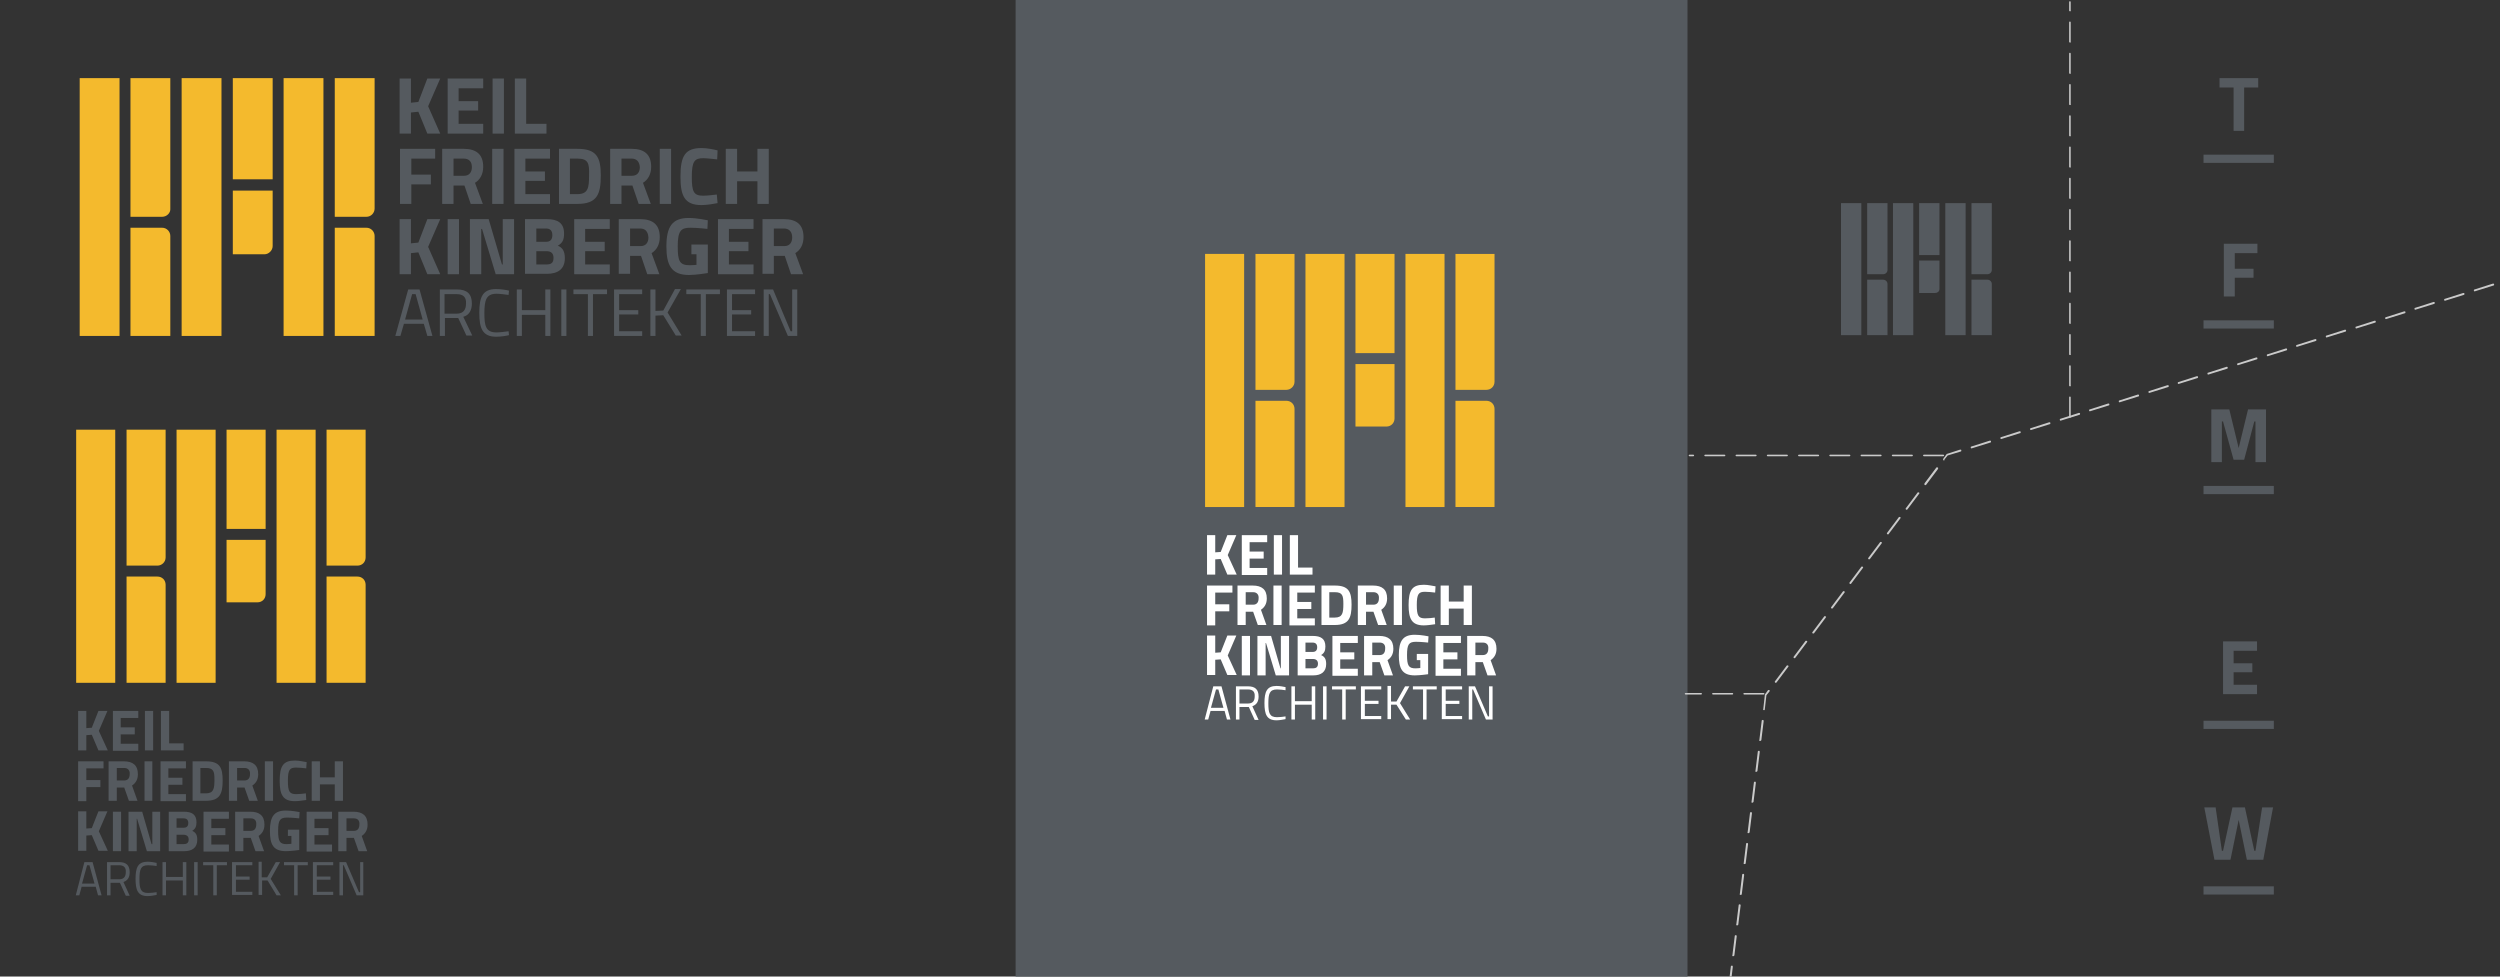 <?xml version="1.0" encoding="UTF-8"?> <svg xmlns="http://www.w3.org/2000/svg" xmlns:xlink="http://www.w3.org/1999/xlink" version="1.1" id="Ebene_1" x="0px" y="0px" width="640px" height="250px" viewBox="0 0 640 250" style="enable-background:new 0 0 640 250;" xml:space="preserve"><rect x="0" y="0" width="640" height="250" fill="#333333" stroke="none"/> <style type="text/css"> .st0{fill:#F4BA2D;} .st1{fill:#555A5F;} .st2{fill:#FFFFFF;} .st3{clip-path:url(#SVGID_00000121984307136944836070000009079757729018902924_);fill:#555A5F;} .st4{fill:#CACACA;} </style> <g> <g> <g> <rect x="20.4" y="20" class="st0" width="10.2" height="66"></rect> <rect x="46.5" y="20" class="st0" width="10.2" height="66"></rect> <path class="st0" d="M41.5,55.5h-8.1V20h10.2v33.4C43.7,54.5,42.7,55.5,41.5,55.5z"></path> <rect x="59.6" y="20" class="st0" width="10.2" height="25.9"></rect> <path class="st0" d="M43.7,86H33.4V58.3h8.1c1.2,0,2.1,1,2.1,2.1V86z"></path> <rect x="72.6" y="20" class="st0" width="10.2" height="66"></rect> <path class="st0" d="M93.8,55.5h-8.1V20h10.2v33.4C95.9,54.5,95,55.5,93.8,55.5z"></path> <path class="st0" d="M95.9,86H85.7V58.3h8.1c1.2,0,2.1,1,2.1,2.1V86z"></path> <path class="st0" d="M67.7,65.1h-8.1V48.8h10.2v14.2C69.8,64.1,68.8,65.1,67.7,65.1z"></path> </g> </g> <g> <g> <path class="st1" d="M107.1,28.6l-1.9,0.2v5.4h-2.9V20.1h2.9v6.2l1.9-0.2l2.3-6h3.3l-3.1,7.1l3.1,7h-3.3L107.1,28.6z"></path> <path class="st1" d="M114.6,20.1h9.1v2.5h-6.3v3.3h5v2.4h-5v3.4h6.3v2.5h-9.1V20.1z"></path> <path class="st1" d="M126.1,20.1h2.9v14.1h-2.9V20.1z"></path> <path class="st1" d="M131.8,34.2V20.1h2.9v11.6h5.2v2.5H131.8z"></path> </g> <g> <path class="st1" d="M102.4,38.1h9v2.5h-6.1v4.1h5v2.5h-5v5h-2.9V38.1z"></path> <path class="st1" d="M116.1,47.5v4.7h-2.9V38.1h5.5c3.2,0,5,1.4,5,4.6c0,1.9-0.8,3.3-2.1,4.1l2,5.4h-3.1l-1.6-4.7H116.1z M118.7,40.6h-2.6V45h2.7c1.4,0,2-1,2-2.2C120.8,41.4,120.1,40.6,118.7,40.6z"></path> <path class="st1" d="M126,38.1h2.9v14.1H126V38.1z"></path> <path class="st1" d="M131.7,38.1h9.1v2.5h-6.3v3.3h5v2.4h-5v3.4h6.3v2.5h-9.1V38.1z"></path> <path class="st1" d="M143.1,52.2V38.1h4.7c4.9,0,6,2.1,6,6.8c0,4.8-0.9,7.3-6,7.3H143.1z M147.8,40.6h-1.9v9.1h1.9 c2.8,0,3-1.7,3-4.8C150.9,41.8,150.6,40.6,147.8,40.6z"></path> <path class="st1" d="M159.1,47.5v4.7h-2.9V38.1h5.5c3.2,0,5,1.4,5,4.6c0,1.9-0.8,3.3-2.1,4.1l2,5.4h-3.1l-1.6-4.7H159.1z M161.7,40.6h-2.6V45h2.7c1.4,0,2-1,2-2.2C163.7,41.4,163,40.6,161.7,40.6z"></path> <path class="st1" d="M168.9,38.1h2.9v14.1h-2.9V38.1z"></path> <path class="st1" d="M183.7,52c-1,0.2-2.8,0.5-4.1,0.5c-4.4,0-5.4-2.4-5.4-7.3c0-5.3,1.2-7.3,5.4-7.3c1.5,0,3.3,0.4,4.1,0.6 l-0.1,2.3c-1-0.1-2.7-0.3-3.6-0.3c-2.2,0-2.9,0.8-2.9,4.8c0,3.8,0.5,4.8,2.9,4.8c1,0,2.7-0.2,3.5-0.3L183.7,52z"></path> <path class="st1" d="M193.9,46.4h-5.2v5.8h-2.9V38.1h2.9v5.8h5.2v-5.8h2.9v14.1h-2.9V46.4z"></path> </g> <g> <path class="st1" d="M107.1,64.6l-1.9,0.2v5.4h-2.9V56.1h2.9v6.2l1.9-0.2l2.3-6h3.3l-3.1,7.1l3.1,7h-3.3L107.1,64.6z"></path> <path class="st1" d="M114.6,56.1h2.9v14.1h-2.9V56.1z"></path> <path class="st1" d="M120.3,56.1h4.8l3.4,11.6h0.2V56.1h2.9v14.1h-4.7l-3.5-11.6h-0.2v11.6h-2.9V56.1z"></path> <path class="st1" d="M140,56.1c2.8,0,4.4,1,4.4,3.7c0,1.6-0.4,2.4-1.6,3.1c1.2,0.5,1.8,1.4,1.8,3.2c0,2.8-1.8,4-4.6,4h-5.6V56.1 H140z M137.3,58.5v3.4h2.5c1.1,0,1.6-0.6,1.6-1.7c0-1.2-0.6-1.7-1.6-1.7H137.3z M137.3,64.3v3.4h2.6c1.2,0,1.8-0.4,1.8-1.7 c0-1.2-0.7-1.7-1.8-1.7H137.3z"></path> <path class="st1" d="M147,56.1h9.1v2.5h-6.3v3.3h5v2.4h-5v3.4h6.3v2.5H147V56.1z"></path> <path class="st1" d="M161.3,65.4v4.7h-2.9V56.1h5.5c3.2,0,5,1.4,5,4.6c0,1.9-0.8,3.3-2.1,4.1l2,5.4h-3.1l-1.6-4.7H161.3z M163.9,58.5h-2.6V63h2.7c1.4,0,2-1,2-2.2C165.9,59.4,165.3,58.5,163.9,58.5z"></path> <path class="st1" d="M177.1,62.6h4.1v7.3c0,0-3,0.5-4.8,0.5c-4.6,0-5.8-2.6-5.8-7.3c0-5.1,1.5-7.3,5.7-7.3c2.2,0,4.9,0.6,4.9,0.6 l-0.1,2.2c0,0-2.5-0.3-4.4-0.3c-2.4,0-3.2,0.8-3.2,4.8c0,3.8,0.5,4.8,3.1,4.8c0.8,0,1.7-0.1,1.7-0.1v-2.7h-1.3V62.6z"></path> <path class="st1" d="M183.8,56.1h9.1v2.5h-6.3v3.3h5v2.4h-5v3.4h6.3v2.5h-9.1V56.1z"></path> <path class="st1" d="M198.1,65.4v4.7h-2.9V56.1h5.5c3.2,0,5,1.4,5,4.6c0,1.9-0.8,3.3-2.1,4.1l2,5.4h-3.1l-1.6-4.7H198.1z M200.7,58.5h-2.6V63h2.7c1.4,0,2-1,2-2.2C202.8,59.4,202.1,58.5,200.7,58.5z"></path> </g> <g> <path class="st1" d="M104.5,74.1h2.9l3.3,11.9h-1.3l-0.9-3.1h-5.1l-0.9,3.1h-1.3L104.5,74.1z M103.7,81.8h4.5l-1.8-6.5h-0.9 L103.7,81.8z"></path> <path class="st1" d="M113.9,81.4V86h-1.3V74.1h4.4c2.5,0,3.8,1.1,3.8,3.6c0,1.7-0.7,3-2.2,3.4l2.3,4.8h-1.5l-2.1-4.5H113.9z M116.9,75.3h-3.1v5h3.1c1.8,0,2.4-1.1,2.4-2.6C119.4,76.1,118.6,75.3,116.9,75.3z"></path> <path class="st1" d="M130.3,85.8c-0.8,0.2-2.1,0.4-3.3,0.4c-3.5,0-4.3-2.2-4.3-6.1c0-4,0.8-6.1,4.3-6.1c1.2,0,2.5,0.2,3.3,0.4 l-0.1,1.1c-0.8-0.1-2.2-0.3-3.1-0.3c-2.6,0-3.1,1.6-3.1,5c0,3.3,0.4,4.9,3.1,4.9c1,0,2.2-0.2,3.1-0.3L130.3,85.8z"></path> <path class="st1" d="M139.6,80.6h-6V86h-1.3V74.1h1.3v5.3h6v-5.3h1.3V86h-1.3V80.6z"></path> <path class="st1" d="M143.7,74.1h1.3V86h-1.3V74.1z"></path> <path class="st1" d="M146.8,74.1h8.6v1.2h-3.6V86h-1.3V75.3h-3.7V74.1z"></path> <path class="st1" d="M157.2,74.1h7.2v1.2h-5.9v4.1h4.9v1.1h-4.9v4.3h5.9V86h-7.2V74.1z"></path> <path class="st1" d="M169.8,80.7l-2,0.1V86h-1.3V74.1h1.3v5.5l2-0.1l3-5.5h1.5l-3.4,6l3.6,5.9H173L169.8,80.7z"></path> <path class="st1" d="M175.7,74.1h8.6v1.2h-3.6V86h-1.3V75.3h-3.7V74.1z"></path> <path class="st1" d="M186.1,74.1h7.2v1.2h-5.9v4.1h4.9v1.1h-4.9v4.3h5.9V86h-7.2V74.1z"></path> <path class="st1" d="M195.4,74.1h2.5l4.5,10.7h0.4V74.1h1.3V86h-2.4l-4.6-10.7h-0.3V86h-1.3V74.1z"></path> </g> </g> </g> <g> <g> <g> <rect x="19.5" y="110" class="st0" width="10" height="64.8"></rect> <rect x="45.2" y="110" class="st0" width="10" height="64.8"></rect> <path class="st0" d="M40.3,144.8h-7.9V110h10v32.7C42.4,143.9,41.4,144.8,40.3,144.8z"></path> <rect x="58" y="110" class="st0" width="10" height="25.4"></rect> <path class="st0" d="M42.4,174.8h-10v-27.2h7.9c1.2,0,2.1,0.9,2.1,2.1V174.8z"></path> <rect x="70.8" y="110" class="st0" width="10" height="64.8"></rect> <path class="st0" d="M91.5,144.8h-7.9V110h10v32.7C93.6,143.9,92.7,144.8,91.5,144.8z"></path> <path class="st0" d="M93.6,174.8h-10v-27.2h7.9c1.2,0,2.1,0.9,2.1,2.1V174.8z"></path> <path class="st0" d="M65.9,154.2H58v-16h10v13.9C68,153.3,67.1,154.2,65.9,154.2z"></path> </g> </g> <g> <g> <path class="st1" d="M23.5,188.1l-1.4,0.1v3.9h-2.1V182h2.1v4.4l1.4-0.1l1.7-4.3h2.3l-2.2,5.1l2.3,5h-2.4L23.5,188.1z"></path> <path class="st1" d="M28.9,182h6.5v1.8h-4.5v2.4h3.6v1.8h-3.6v2.4h4.5v1.8h-6.5V182z"></path> <path class="st1" d="M37.1,182h2.1v10.1h-2.1V182z"></path> <path class="st1" d="M41.2,192.1V182h2.1v8.3h3.7v1.8H41.2z"></path> </g> <g> <path class="st1" d="M20.1,194.9h6.4v1.8h-4.4v3h3.6v1.8h-3.6v3.6h-2.1V194.9z"></path> <path class="st1" d="M29.9,201.6v3.4h-2.1v-10.1h3.9c2.3,0,3.6,1,3.6,3.3c0,1.4-0.6,2.3-1.5,2.9l1.4,3.9h-2.2l-1.2-3.4H29.9z M31.8,196.6h-1.9v3.2h1.9c1,0,1.4-0.7,1.4-1.6C33.3,197.3,32.8,196.6,31.8,196.6z"></path> <path class="st1" d="M37,194.9H39V205H37V194.9z"></path> <path class="st1" d="M41.1,194.9h6.5v1.8h-4.5v2.4h3.6v1.8h-3.6v2.4h4.5v1.8h-6.5V194.9z"></path> <path class="st1" d="M49.3,205v-10.1h3.4c3.5,0,4.3,1.5,4.3,4.9c0,3.4-0.7,5.2-4.3,5.2H49.3z M52.7,196.6h-1.4v6.5h1.4 c2,0,2.2-1.2,2.2-3.5C54.9,197.5,54.7,196.6,52.7,196.6z"></path> <path class="st1" d="M60.7,201.6v3.4h-2.1v-10.1h3.9c2.3,0,3.6,1,3.6,3.3c0,1.4-0.6,2.3-1.5,2.9l1.4,3.9h-2.2l-1.2-3.4H60.7z M62.6,196.6h-1.9v3.2h1.9c1,0,1.4-0.7,1.4-1.6C64.1,197.3,63.6,196.6,62.6,196.6z"></path> <path class="st1" d="M67.8,194.9h2.1V205h-2.1V194.9z"></path> <path class="st1" d="M78.4,204.8c-0.7,0.1-2,0.3-2.9,0.3c-3.1,0-3.9-1.7-3.9-5.2c0-3.8,0.9-5.2,3.9-5.2c1.1,0,2.3,0.3,3,0.4 l-0.1,1.6c-0.7-0.1-1.9-0.2-2.6-0.2c-1.6,0-2.1,0.5-2.1,3.4c0,2.7,0.4,3.4,2.1,3.4c0.7,0,1.9-0.1,2.5-0.2L78.4,204.8z"></path> <path class="st1" d="M85.7,200.8h-3.8v4.2h-2.1v-10.1h2.1v4.1h3.8v-4.1h2.1V205h-2.1V200.8z"></path> </g> <g> <path class="st1" d="M23.5,213.8l-1.4,0.1v3.9h-2.1v-10.1h2.1v4.4l1.4-0.1l1.7-4.3h2.3l-2.2,5.1l2.3,5h-2.4L23.5,213.8z"></path> <path class="st1" d="M28.9,207.8h2.1v10.1h-2.1V207.8z"></path> <path class="st1" d="M32.9,207.8h3.5l2.4,8.3H39v-8.3H41v10.1h-3.4l-2.5-8.3H35v8.3h-2.1V207.8z"></path> <path class="st1" d="M47.1,207.8c2,0,3.2,0.7,3.2,2.7c0,1.1-0.3,1.7-1.1,2.2c0.9,0.4,1.3,1,1.3,2.3c0,2-1.3,2.9-3.3,2.9h-4v-10.1 H47.1z M45.2,209.5v2.4H47c0.8,0,1.2-0.4,1.2-1.2c0-0.8-0.4-1.2-1.2-1.2H45.2z M45.2,213.6v2.5H47c0.8,0,1.3-0.3,1.3-1.2 c0-0.8-0.5-1.2-1.3-1.2H45.2z"></path> <path class="st1" d="M52.1,207.8h6.5v1.8h-4.5v2.4h3.6v1.8h-3.6v2.4h4.5v1.8h-6.5V207.8z"></path> <path class="st1" d="M62.3,214.5v3.4h-2.1v-10.1h3.9c2.3,0,3.6,1,3.6,3.3c0,1.4-0.6,2.3-1.5,2.9l1.4,3.9h-2.2l-1.2-3.4H62.3z M64.2,209.5h-1.9v3.2h1.9c1,0,1.4-0.7,1.4-1.6C65.7,210.1,65.2,209.5,64.2,209.5z"></path> <path class="st1" d="M73.7,212.4h2.9v5.2c0,0-2.1,0.3-3.4,0.3c-3.3,0-4.1-1.8-4.1-5.2c0-3.7,1.1-5.2,4.1-5.2 c1.6,0,3.5,0.4,3.5,0.4l-0.1,1.6c0,0-1.8-0.2-3.1-0.2c-1.8,0-2.3,0.6-2.3,3.4c0,2.7,0.4,3.4,2.2,3.4c0.6,0,1.2-0.1,1.2-0.1v-2 h-0.9V212.4z"></path> <path class="st1" d="M78.5,207.8h6.5v1.8h-4.5v2.4h3.6v1.8h-3.6v2.4h4.5v1.8h-6.5V207.8z"></path> <path class="st1" d="M88.7,214.5v3.4h-2.1v-10.1h3.9c2.3,0,3.6,1,3.6,3.3c0,1.4-0.6,2.3-1.5,2.9l1.4,3.9h-2.2l-1.2-3.4H88.7z M90.6,209.5h-1.9v3.2h1.9c1,0,1.4-0.7,1.4-1.6C92.1,210.1,91.6,209.5,90.6,209.5z"></path> </g> <g> <path class="st1" d="M21.6,220.7h2.1l2.3,8.5h-0.9l-0.6-2.2h-3.6l-0.6,2.2h-0.9L21.6,220.7z M21,226.2h3.2l-1.3-4.7h-0.6 L21,226.2z"></path> <path class="st1" d="M28.3,225.9v3.3h-0.9v-8.5h3.1c1.8,0,2.7,0.8,2.7,2.6c0,1.3-0.5,2.1-1.6,2.5l1.6,3.5h-1l-1.5-3.3H28.3z M30.5,221.5h-2.2v3.6h2.2c1.3,0,1.7-0.8,1.7-1.8C32.3,222.1,31.7,221.5,30.5,221.5z"></path> <path class="st1" d="M40.1,229.1c-0.6,0.1-1.5,0.3-2.3,0.3c-2.5,0-3.1-1.5-3.1-4.4c0-2.9,0.6-4.4,3.1-4.4c0.9,0,1.8,0.2,2.3,0.3 l0,0.8c-0.6-0.1-1.5-0.2-2.2-0.2c-1.9,0-2.2,1.1-2.2,3.6c0,2.4,0.3,3.5,2.2,3.5c0.7,0,1.6-0.1,2.2-0.2L40.1,229.1z"></path> <path class="st1" d="M46.8,225.4h-4.3v3.8h-0.9v-8.5h0.9v3.8h4.3v-3.8h0.9v8.5h-0.9V225.4z"></path> <path class="st1" d="M49.7,220.7h0.9v8.5h-0.9V220.7z"></path> <path class="st1" d="M52,220.7h6.1v0.8h-2.6v7.7h-0.9v-7.7H52V220.7z"></path> <path class="st1" d="M59.4,220.7h5.2v0.8h-4.2v2.9h3.5v0.8h-3.5v3.1h4.2v0.8h-5.2V220.7z"></path> <path class="st1" d="M68.5,225.4l-1.4,0v3.7h-0.9v-8.5H67v4l1.4,0l2.2-3.9h1.1l-2.4,4.3l2.6,4.2h-1.1L68.5,225.4z"></path> <path class="st1" d="M72.7,220.7h6.1v0.8h-2.6v7.7h-0.9v-7.7h-2.6V220.7z"></path> <path class="st1" d="M80.1,220.7h5.2v0.8h-4.2v2.9h3.5v0.8h-3.5v3.1h4.2v0.8h-5.2V220.7z"></path> <path class="st1" d="M86.8,220.7h1.8l3.3,7.7h0.3v-7.7H93v8.5h-1.7l-3.3-7.7h-0.2v7.7h-0.9V220.7z"></path> </g> </g> </g> <rect x="260" class="st1" width="172" height="250"></rect> <g> <g> <g> <rect x="308.5" y="65" class="st0" width="10" height="64.8"></rect> <rect x="334.2" y="65" class="st0" width="10" height="64.8"></rect> <path class="st0" d="M329.3,99.8h-7.9V65h10v32.7C331.4,98.9,330.4,99.8,329.3,99.8z"></path> <rect x="347" y="65" class="st0" width="10" height="25.4"></rect> <path class="st0" d="M331.4,129.8h-10v-27.2h7.9c1.2,0,2.1,0.9,2.1,2.1V129.8z"></path> <rect x="359.8" y="65" class="st0" width="10" height="64.8"></rect> <path class="st0" d="M380.5,99.8h-7.9V65h10v32.7C382.6,98.9,381.7,99.8,380.5,99.8z"></path> <path class="st0" d="M382.6,129.8h-10v-27.2h7.9c1.2,0,2.1,0.9,2.1,2.1V129.8z"></path> <path class="st0" d="M354.9,109.2H347v-16h10v13.9C357,108.3,356.1,109.2,354.9,109.2z"></path> </g> </g> <g> <g> <path class="st2" d="M312.5,143.1l-1.4,0.1v3.9h-2.1V137h2.1v4.4l1.4-0.1l1.7-4.3h2.3l-2.2,5.1l2.3,5h-2.4L312.5,143.1z"></path> <path class="st2" d="M317.9,137h6.5v1.8h-4.5v2.4h3.6v1.8h-3.6v2.4h4.5v1.8h-6.5V137z"></path> <path class="st2" d="M326.1,137h2.1v10.1h-2.1V137z"></path> <path class="st2" d="M330.2,147.1V137h2.1v8.3h3.7v1.8H330.2z"></path> </g> <g> <path class="st2" d="M309.1,149.9h6.4v1.8h-4.4v3h3.6v1.8h-3.6v3.6h-2.1V149.9z"></path> <path class="st2" d="M318.9,156.6v3.4h-2.1v-10.1h3.9c2.3,0,3.6,1,3.6,3.3c0,1.4-0.6,2.3-1.5,2.9l1.4,3.9h-2.2l-1.2-3.4H318.9z M320.8,151.6h-1.9v3.2h1.9c1,0,1.4-0.7,1.4-1.6C322.3,152.3,321.8,151.6,320.8,151.6z"></path> <path class="st2" d="M326,149.9h2.1V160H326V149.9z"></path> <path class="st2" d="M330.1,149.9h6.5v1.8h-4.5v2.4h3.6v1.8h-3.6v2.4h4.5v1.8h-6.5V149.9z"></path> <path class="st2" d="M338.3,160v-10.1h3.4c3.5,0,4.3,1.5,4.3,4.9c0,3.4-0.7,5.2-4.3,5.2H338.3z M341.7,151.6h-1.4v6.5h1.4 c2,0,2.2-1.2,2.2-3.5C343.9,152.5,343.7,151.6,341.7,151.6z"></path> <path class="st2" d="M349.7,156.6v3.4h-2.1v-10.1h3.9c2.3,0,3.6,1,3.6,3.3c0,1.4-0.6,2.3-1.5,2.9l1.4,3.9h-2.2l-1.2-3.4H349.7z M351.6,151.6h-1.9v3.2h1.9c1,0,1.4-0.7,1.4-1.6C353.1,152.3,352.6,151.6,351.6,151.6z"></path> <path class="st2" d="M356.8,149.9h2.1V160h-2.1V149.9z"></path> <path class="st2" d="M367.4,159.8c-0.7,0.1-2,0.3-2.9,0.3c-3.1,0-3.9-1.7-3.9-5.2c0-3.8,0.9-5.2,3.9-5.2c1.1,0,2.3,0.3,3,0.4 l-0.1,1.6c-0.7-0.1-1.9-0.2-2.6-0.2c-1.6,0-2.1,0.5-2.1,3.4c0,2.7,0.4,3.4,2.1,3.4c0.7,0,1.9-0.1,2.5-0.2L367.4,159.8z"></path> <path class="st2" d="M374.7,155.8h-3.8v4.2h-2.1v-10.1h2.1v4.1h3.8v-4.1h2.1V160h-2.1V155.8z"></path> </g> <g> <path class="st2" d="M312.5,168.8l-1.4,0.1v3.9h-2.1v-10.1h2.1v4.4l1.4-0.1l1.7-4.3h2.3l-2.2,5.1l2.3,5h-2.4L312.5,168.8z"></path> <path class="st2" d="M317.9,162.8h2.1v10.1h-2.1V162.8z"></path> <path class="st2" d="M321.9,162.8h3.5l2.4,8.3h0.1v-8.3h2.1v10.1h-3.4l-2.5-8.3H324v8.3h-2.1V162.8z"></path> <path class="st2" d="M336.1,162.8c2,0,3.2,0.7,3.2,2.7c0,1.1-0.3,1.7-1.1,2.2c0.9,0.4,1.3,1,1.3,2.3c0,2-1.3,2.9-3.3,2.9h-4 v-10.1H336.1z M334.2,164.5v2.4h1.8c0.8,0,1.2-0.4,1.2-1.2c0-0.8-0.4-1.2-1.2-1.2H334.2z M334.2,168.6v2.5h1.9 c0.8,0,1.3-0.3,1.3-1.2c0-0.8-0.5-1.2-1.3-1.2H334.2z"></path> <path class="st2" d="M341.1,162.8h6.5v1.8h-4.5v2.4h3.6v1.8h-3.6v2.4h4.5v1.8h-6.5V162.8z"></path> <path class="st2" d="M351.3,169.5v3.4h-2.1v-10.1h3.9c2.3,0,3.6,1,3.6,3.3c0,1.4-0.6,2.3-1.5,2.9l1.4,3.9h-2.2l-1.2-3.4H351.3z M353.2,164.5h-1.9v3.2h1.9c1,0,1.4-0.7,1.4-1.6C354.7,165.1,354.2,164.5,353.2,164.5z"></path> <path class="st2" d="M362.7,167.4h2.9v5.2c0,0-2.1,0.3-3.4,0.3c-3.3,0-4.1-1.8-4.1-5.2c0-3.7,1.1-5.2,4.1-5.2 c1.6,0,3.5,0.4,3.5,0.4l-0.1,1.6c0,0-1.8-0.2-3.1-0.2c-1.8,0-2.3,0.6-2.3,3.4c0,2.7,0.4,3.4,2.2,3.4c0.6,0,1.2-0.1,1.2-0.1v-2 h-0.9V167.4z"></path> <path class="st2" d="M367.5,162.8h6.5v1.8h-4.5v2.4h3.6v1.8h-3.6v2.4h4.5v1.8h-6.5V162.8z"></path> <path class="st2" d="M377.7,169.5v3.4h-2.1v-10.1h3.9c2.3,0,3.6,1,3.6,3.3c0,1.4-0.6,2.3-1.5,2.9l1.4,3.9h-2.2l-1.2-3.4H377.7z M379.6,164.5h-1.9v3.2h1.9c1,0,1.4-0.7,1.4-1.6C381.1,165.1,380.6,164.5,379.6,164.5z"></path> </g> <g> <path class="st2" d="M310.6,175.7h2.1l2.3,8.5h-0.9l-0.6-2.2h-3.6l-0.6,2.2h-0.9L310.6,175.7z M310,181.2h3.2l-1.3-4.7h-0.6 L310,181.2z"></path> <path class="st2" d="M317.3,180.9v3.3h-0.9v-8.5h3.1c1.8,0,2.7,0.8,2.7,2.6c0,1.3-0.5,2.1-1.6,2.5l1.6,3.5h-1l-1.5-3.3H317.3z M319.5,176.5h-2.2v3.6h2.2c1.3,0,1.7-0.8,1.7-1.8C321.3,177.1,320.7,176.5,319.5,176.5z"></path> <path class="st2" d="M329.1,184.1c-0.6,0.1-1.5,0.3-2.3,0.3c-2.5,0-3.1-1.5-3.1-4.4c0-2.9,0.6-4.4,3.1-4.4c0.9,0,1.8,0.2,2.3,0.3 l0,0.8c-0.6-0.1-1.5-0.2-2.2-0.2c-1.9,0-2.2,1.1-2.2,3.6c0,2.4,0.3,3.5,2.2,3.5c0.7,0,1.6-0.1,2.2-0.2L329.1,184.1z"></path> <path class="st2" d="M335.8,180.4h-4.3v3.8h-0.9v-8.5h0.9v3.8h4.3v-3.8h0.9v8.5h-0.9V180.4z"></path> <path class="st2" d="M338.7,175.7h0.9v8.5h-0.9V175.7z"></path> <path class="st2" d="M341,175.7h6.1v0.8h-2.6v7.7h-0.9v-7.7H341V175.7z"></path> <path class="st2" d="M348.4,175.7h5.2v0.8h-4.2v2.9h3.5v0.8h-3.5v3.1h4.2v0.8h-5.2V175.7z"></path> <path class="st2" d="M357.5,180.4l-1.4,0v3.7h-0.9v-8.5h0.9v4l1.4,0l2.2-3.9h1.1l-2.4,4.3l2.6,4.2h-1.1L357.5,180.4z"></path> <path class="st2" d="M361.7,175.7h6.1v0.8h-2.6v7.7h-0.9v-7.7h-2.6V175.7z"></path> <path class="st2" d="M369.1,175.7h5.2v0.8h-4.2v2.9h3.5v0.8h-3.5v3.1h4.2v0.8h-5.2V175.7z"></path> <path class="st2" d="M375.8,175.7h1.8l3.3,7.7h0.3v-7.7h0.9v8.5h-1.7l-3.3-7.7h-0.2v7.7h-0.9V175.7z"></path> </g> </g> </g> <g> <g> <g> <rect x="471.3" y="52" class="st1" width="5.2" height="33.8"></rect> <rect x="484.6" y="52" class="st1" width="5.2" height="33.8"></rect> <path class="st1" d="M482.1,70.2h-4.1V52h5.2v17.1C483.2,69.7,482.7,70.2,482.1,70.2z"></path> <rect x="491.3" y="52" class="st1" width="5.2" height="13.3"></rect> <path class="st1" d="M483.2,85.8h-5.2V71.6h4.1c0.6,0,1.1,0.5,1.1,1.1V85.8z"></path> <rect x="498" y="52" class="st1" width="5.2" height="33.8"></rect> <path class="st1" d="M508.8,70.2h-4.1V52h5.2v17.1C509.9,69.7,509.4,70.2,508.8,70.2z"></path> <path class="st1" d="M509.9,85.8h-5.2V71.6h4.1c0.6,0,1.1,0.5,1.1,1.1V85.8z"></path> <path class="st1" d="M495.4,75h-4.1v-8.3h5.2V74C496.5,74.6,496,75,495.4,75z"></path> </g> </g> </g> <g> <polygon class="st1" points="579.1,206.7 577.4,217.8 577.1,217.8 574.7,206.7 571.5,206.7 569.1,217.8 568.8,217.8 567.2,206.7 564.3,206.7 566.9,220.1 571,220.1 573.1,209.9 575.2,220.1 579.4,220.1 581.9,206.7 "></polygon> <polygon class="st1" points="569.1,177.7 577.8,177.7 577.8,175.3 571.8,175.3 571.8,172.1 576.6,172.1 576.6,169.8 571.8,169.8 571.8,166.6 577.8,166.6 577.8,164.2 569.1,164.2 "></polygon> <polygon class="st1" points="575.5,104.8 573.1,114.7 570.7,104.8 566.1,104.8 566.1,118.3 568.8,118.3 568.8,107.9 569.1,107.9 571.8,117.7 574.5,117.7 577.1,107.9 577.4,107.9 577.4,118.3 580.1,118.3 580.1,104.8 "></polygon> <polygon class="st1" points="569.3,75.9 572.1,75.9 572.1,71.1 576.9,71.1 576.9,68.8 572.1,68.8 572.1,64.8 577.9,64.8 577.9,62.4 569.3,62.4 "></polygon> <polygon class="st1" points="568.2,20 568.2,22.4 571.8,22.4 571.8,33.5 574.5,33.5 574.5,22.4 578.1,22.4 578.1,20 "></polygon> <g> <defs> <rect id="SVGID_1_" x="564.1" y="20" width="18" height="209"></rect> </defs> <clipPath id="SVGID_00000008146055096987271510000014427103222835040938_"> <use xlink:href="#SVGID_1_" style="overflow:visible;"></use> </clipPath> <rect x="564.1" y="39.6" style="clip-path:url(#SVGID_00000008146055096987271510000014427103222835040938_);fill:#555A5F;" width="18" height="2.1"></rect> <rect x="564.1" y="82" style="clip-path:url(#SVGID_00000008146055096987271510000014427103222835040938_);fill:#555A5F;" width="18" height="2.1"></rect> <rect x="564.1" y="124.4" style="clip-path:url(#SVGID_00000008146055096987271510000014427103222835040938_);fill:#555A5F;" width="18" height="2.1"></rect> <rect x="564.1" y="184.5" style="clip-path:url(#SVGID_00000008146055096987271510000014427103222835040938_);fill:#555A5F;" width="18" height="2.1"></rect> <rect x="564.1" y="226.9" style="clip-path:url(#SVGID_00000008146055096987271510000014427103222835040938_);fill:#555A5F;" width="18" height="2.1"></rect> </g> </g> <path class="st4" d="M443,250.2C443,250.2,443,250.2,443,250.2c-0.2,0-0.3-0.1-0.2-0.3l0.3-2.5c0-0.1,0.1-0.2,0.3-0.2 c0.1,0,0.2,0.1,0.2,0.3l-0.3,2.5C443.2,250.2,443.1,250.2,443,250.2z"></path> <path class="st4" d="M443.7,244.8C443.7,244.8,443.7,244.8,443.7,244.8c-0.2,0-0.3-0.1-0.2-0.3l0.6-4.9c0-0.1,0.1-0.2,0.3-0.2 c0.1,0,0.2,0.1,0.2,0.3l-0.6,4.9C443.9,244.7,443.8,244.8,443.7,244.8z M444.7,236.9C444.7,236.9,444.6,236.9,444.7,236.9 c-0.2,0-0.3-0.1-0.2-0.3l0.6-4.9c0-0.1,0.1-0.2,0.3-0.2c0.1,0,0.2,0.1,0.2,0.3l-0.6,4.9C444.9,236.9,444.8,236.9,444.7,236.9z M445.6,229.1C445.6,229.1,445.6,229.1,445.6,229.1c-0.2,0-0.3-0.1-0.2-0.3l0.6-4.9c0-0.1,0.1-0.2,0.3-0.2c0.1,0,0.2,0.1,0.2,0.3 l-0.6,4.9C445.9,229,445.8,229.1,445.6,229.1z M446.6,221.2C446.6,221.2,446.6,221.2,446.6,221.2c-0.2,0-0.3-0.1-0.2-0.3l0.6-4.9 c0-0.1,0.1-0.2,0.3-0.2c0.1,0,0.2,0.1,0.2,0.3l-0.6,4.9C446.9,221.1,446.8,221.2,446.6,221.2z M447.6,213.3 C447.6,213.3,447.6,213.3,447.6,213.3c-0.2,0-0.3-0.1-0.2-0.3l0.6-4.9c0-0.1,0.1-0.2,0.3-0.2c0.1,0,0.2,0.1,0.2,0.3l-0.6,4.9 C447.8,213.2,447.7,213.3,447.6,213.3z M448.6,205.5C448.6,205.5,448.6,205.5,448.6,205.5c-0.2,0-0.3-0.1-0.2-0.3l0.6-4.9 c0-0.1,0.1-0.2,0.3-0.2c0.1,0,0.2,0.1,0.2,0.3l-0.6,4.9C448.8,205.4,448.7,205.5,448.6,205.5z M449.6,197.6 C449.6,197.6,449.6,197.6,449.6,197.6c-0.2,0-0.3-0.1-0.2-0.3l0.6-4.9c0-0.1,0.1-0.2,0.3-0.2c0.1,0,0.2,0.1,0.2,0.3l-0.6,4.9 C449.8,197.5,449.7,197.6,449.6,197.6z M450.6,189.7C450.6,189.7,450.5,189.7,450.6,189.7c-0.2,0-0.3-0.1-0.2-0.3l0.6-4.9 c0-0.1,0.1-0.2,0.3-0.2c0.1,0,0.2,0.1,0.2,0.3l-0.6,4.9C450.8,189.6,450.7,189.7,450.6,189.7z M451.6,181.8 C451.5,181.8,451.5,181.8,451.6,181.8c-0.2,0-0.3-0.1-0.2-0.3l0.4-3.6c0,0,0-0.1,0-0.1l0.8-1.1c0.1-0.1,0.2-0.1,0.4,0 c0.1,0.1,0.1,0.2,0,0.3l-0.8,1l-0.4,3.5C451.8,181.8,451.7,181.8,451.6,181.8z M454.6,174.8c-0.1,0-0.1,0-0.2-0.1 c-0.1-0.1-0.1-0.2,0-0.3l3-4c0.1-0.1,0.2-0.1,0.4,0c0.1,0.1,0.1,0.2,0,0.3l-3,4C454.7,174.8,454.7,174.8,454.6,174.8z M459.4,168.5 c-0.1,0-0.1,0-0.2-0.1c-0.1-0.1-0.1-0.2,0-0.3l3-4c0.1-0.1,0.2-0.1,0.4,0c0.1,0.1,0.1,0.2,0,0.3l-3,4 C459.5,168.5,459.5,168.5,459.4,168.5z M464.2,162.2c-0.1,0-0.1,0-0.2-0.1c-0.1-0.1-0.1-0.2,0-0.3l3-4c0.1-0.1,0.2-0.1,0.4,0 c0.1,0.1,0.1,0.2,0,0.3l-3,4C464.3,162.1,464.2,162.2,464.2,162.2z M469,155.8c-0.1,0-0.1,0-0.2-0.1c-0.1-0.1-0.1-0.2,0-0.3l3-4 c0.1-0.1,0.2-0.1,0.4,0c0.1,0.1,0.1,0.2,0,0.3l-3,4C469.1,155.8,469,155.8,469,155.8z M473.7,149.5c-0.1,0-0.1,0-0.2-0.1 c-0.1-0.1-0.1-0.2,0-0.3l3-4c0.1-0.1,0.2-0.1,0.4,0c0.1,0.1,0.1,0.2,0,0.3l-3,4C473.9,149.5,473.8,149.5,473.7,149.5z M478.5,143.2 c-0.1,0-0.1,0-0.2-0.1c-0.1-0.1-0.1-0.2,0-0.3l3-4c0.1-0.1,0.2-0.1,0.4,0c0.1,0.1,0.1,0.2,0,0.3l-3,4 C478.7,143.1,478.6,143.2,478.5,143.2z M483.3,136.8c-0.1,0-0.1,0-0.2-0.1c-0.1-0.1-0.1-0.2,0-0.3l3-4c0.1-0.1,0.2-0.1,0.4,0 c0.1,0.1,0.1,0.2,0,0.3l-3,4C483.5,136.8,483.4,136.8,483.3,136.8z M488.1,130.5c-0.1,0-0.1,0-0.2-0.1c-0.1-0.1-0.1-0.2,0-0.3l3-4 c0.1-0.1,0.2-0.1,0.4,0c0.1,0.1,0.1,0.2,0,0.3l-3,4C488.2,130.5,488.2,130.5,488.1,130.5z M492.9,124.2c-0.1,0-0.1,0-0.2-0.1 c-0.1-0.1-0.1-0.2,0-0.4l3-4c0.1-0.1,0.2-0.1,0.4,0c0.1,0.1,0.1,0.2,0,0.4l-3,4C493,124.2,492.9,124.2,492.9,124.2z M497.7,117.9 c-0.1,0-0.1,0-0.2-0.1c-0.1-0.1-0.1-0.2,0-0.4l0.8-1.1c0,0,0.1-0.1,0.1-0.1l3.4-1.1c0.1,0,0.3,0,0.3,0.2c0,0.1,0,0.3-0.2,0.3l-3.3,1 l-0.8,1C497.8,117.8,497.7,117.9,497.7,117.9z M504.7,114.8c-0.1,0-0.2-0.1-0.2-0.2c0-0.1,0-0.3,0.2-0.3l4.7-1.5 c0.1,0,0.3,0,0.3,0.2c0,0.1,0,0.3-0.2,0.3L504.7,114.8C504.8,114.8,504.8,114.8,504.7,114.8z M512.3,112.4c-0.1,0-0.2-0.1-0.2-0.2 c0-0.1,0-0.3,0.2-0.3l4.7-1.5c0.1,0,0.3,0,0.3,0.2c0,0.1,0,0.3-0.2,0.3L512.3,112.4C512.4,112.4,512.3,112.4,512.3,112.4z M519.9,110.1c-0.1,0-0.2-0.1-0.2-0.2c0-0.1,0-0.3,0.2-0.3l4.7-1.5c0.1,0,0.3,0,0.3,0.2c0,0.1,0,0.3-0.2,0.3L519.9,110.1 C519.9,110.1,519.9,110.1,519.9,110.1z M527.5,107.7c-0.1,0-0.2-0.1-0.2-0.2c0-0.1,0-0.3,0.2-0.3l4.7-1.5c0.1,0,0.3,0,0.3,0.2 c0,0.1,0,0.3-0.2,0.3L527.5,107.7C527.5,107.7,527.5,107.7,527.5,107.7z M535,105.3c-0.1,0-0.2-0.1-0.2-0.2c0-0.1,0-0.3,0.2-0.3 l4.7-1.5c0.1,0,0.3,0,0.3,0.2c0,0.1,0,0.3-0.2,0.3L535,105.3C535.1,105.3,535.1,105.3,535,105.3z M542.6,103c-0.1,0-0.2-0.1-0.2-0.2 c0-0.1,0-0.3,0.2-0.3l4.7-1.5c0.1,0,0.3,0,0.3,0.2c0,0.1,0,0.3-0.2,0.3L542.6,103C542.7,103,542.6,103,542.6,103z M550.2,100.6 c-0.1,0-0.2-0.1-0.2-0.2c0-0.1,0-0.3,0.2-0.3l4.7-1.5c0.1,0,0.3,0,0.3,0.2c0,0.1,0,0.3-0.2,0.3L550.2,100.6 C550.2,100.6,550.2,100.6,550.2,100.6z M557.7,98.3c-0.1,0-0.2-0.1-0.2-0.2c0-0.1,0-0.3,0.2-0.3l4.7-1.5c0.1,0,0.3,0,0.3,0.2 c0,0.1,0,0.3-0.2,0.3L557.7,98.3C557.8,98.2,557.8,98.3,557.7,98.3z M565.3,95.9c-0.1,0-0.2-0.1-0.2-0.2c0-0.1,0-0.3,0.2-0.3 l4.7-1.5c0.1,0,0.3,0,0.3,0.2c0,0.1,0,0.3-0.2,0.3L565.3,95.9C565.4,95.9,565.3,95.9,565.3,95.9z M572.9,93.5 c-0.1,0-0.2-0.1-0.2-0.2c0-0.1,0-0.3,0.2-0.3l4.7-1.5c0.1,0,0.3,0,0.3,0.2c0,0.1,0,0.3-0.2,0.3L572.9,93.5 C572.9,93.5,572.9,93.5,572.9,93.5z M580.5,91.2c-0.1,0-0.2-0.1-0.2-0.2c0-0.1,0-0.3,0.2-0.3l4.7-1.5c0.1,0,0.3,0,0.3,0.2 c0,0.1,0,0.3-0.2,0.3L580.5,91.2C580.5,91.2,580.5,91.2,580.5,91.2z M588,88.8c-0.1,0-0.2-0.1-0.2-0.2c0-0.1,0-0.3,0.2-0.3l4.7-1.5 c0.1,0,0.3,0,0.3,0.2c0,0.1,0,0.3-0.2,0.3L588,88.8C588.1,88.8,588.1,88.8,588,88.8z M595.6,86.4c-0.1,0-0.2-0.1-0.2-0.2 c0-0.1,0-0.3,0.2-0.3l4.7-1.5c0.1,0,0.3,0,0.3,0.2c0,0.1,0,0.3-0.2,0.3L595.6,86.4C595.7,86.4,595.6,86.4,595.6,86.4z M603.2,84.1 c-0.1,0-0.2-0.1-0.2-0.2c0-0.1,0-0.3,0.2-0.3l4.7-1.5c0.1,0,0.3,0,0.3,0.2c0,0.1,0,0.3-0.2,0.3L603.2,84.1 C603.2,84.1,603.2,84.1,603.2,84.1z M610.8,81.7c-0.1,0-0.2-0.1-0.2-0.2c0-0.1,0-0.3,0.2-0.3l4.7-1.5c0.1,0,0.3,0,0.3,0.2 c0,0.1,0,0.3-0.2,0.3L610.8,81.7C610.8,81.7,610.8,81.7,610.8,81.7z M618.3,79.3c-0.1,0-0.2-0.1-0.2-0.2c0-0.1,0-0.3,0.2-0.3 l4.7-1.5c0.1,0,0.3,0,0.3,0.2c0,0.1,0,0.3-0.2,0.3L618.3,79.3C618.4,79.3,618.3,79.3,618.3,79.3z M625.9,77c-0.1,0-0.2-0.1-0.2-0.2 c0-0.1,0-0.3,0.2-0.3l4.7-1.5c0.1,0,0.3,0,0.3,0.2c0,0.1,0,0.3-0.2,0.3L625.9,77C625.9,77,625.9,77,625.9,77z M633.5,74.6 c-0.1,0-0.2-0.1-0.2-0.2c0-0.1,0-0.3,0.2-0.3l4.7-1.5c0.1,0,0.3,0,0.3,0.2c0,0.1,0,0.3-0.2,0.3L633.5,74.6 C633.5,74.6,633.5,74.6,633.5,74.6z"></path> <path class="st4" d="M497.5,116.8h-5c-0.1,0-0.2-0.1-0.2-0.2s0.1-0.2,0.2-0.2h5c0.1,0,0.2,0.1,0.2,0.2S497.6,116.8,497.5,116.8z M489.5,116.8h-5c-0.1,0-0.2-0.1-0.2-0.2s0.1-0.2,0.2-0.2h5c0.1,0,0.2,0.1,0.2,0.2S489.6,116.8,489.5,116.8z M481.5,116.8h-5 c-0.1,0-0.2-0.1-0.2-0.2s0.1-0.2,0.2-0.2h5c0.1,0,0.2,0.1,0.2,0.2S481.6,116.8,481.5,116.8z M473.5,116.8h-5c-0.1,0-0.2-0.1-0.2-0.2 s0.1-0.2,0.2-0.2h5c0.1,0,0.2,0.1,0.2,0.2S473.6,116.8,473.5,116.8z M465.5,116.8h-5c-0.1,0-0.2-0.1-0.2-0.2s0.1-0.2,0.2-0.2h5 c0.1,0,0.2,0.1,0.2,0.2S465.6,116.8,465.5,116.8z M457.5,116.8h-5c-0.1,0-0.2-0.1-0.2-0.2s0.1-0.2,0.2-0.2h5c0.1,0,0.2,0.1,0.2,0.2 S457.6,116.8,457.5,116.8z M449.5,116.8h-5c-0.1,0-0.2-0.1-0.2-0.2s0.1-0.2,0.2-0.2h5c0.1,0,0.2,0.1,0.2,0.2 S449.6,116.8,449.5,116.8z M441.5,116.8h-5c-0.1,0-0.2-0.1-0.2-0.2s0.1-0.2,0.2-0.2h5c0.1,0,0.2,0.1,0.2,0.2 S441.6,116.8,441.5,116.8z M433.5,116.8h-1c-0.1,0-0.2-0.1-0.2-0.2s0.1-0.2,0.2-0.2h1c0.1,0,0.2,0.1,0.2,0.2 S433.6,116.8,433.5,116.8z"></path> <path class="st4" d="M451.5,177.8h-5c-0.1,0-0.2-0.1-0.2-0.2s0.1-0.2,0.2-0.2h5c0.1,0,0.2,0.1,0.2,0.2S451.6,177.8,451.5,177.8z M443.5,177.8h-5c-0.1,0-0.2-0.1-0.2-0.2s0.1-0.2,0.2-0.2h5c0.1,0,0.2,0.1,0.2,0.2S443.6,177.8,443.5,177.8z M435.5,177.8h-4 c-0.1,0-0.2-0.1-0.2-0.2s0.1-0.2,0.2-0.2h4c0.1,0,0.2,0.1,0.2,0.2S435.6,177.8,435.5,177.8z"></path> <path class="st4" d="M529.9,106.9c-0.1,0-0.2-0.1-0.2-0.2v-5c0-0.1,0.1-0.2,0.2-0.2s0.2,0.1,0.2,0.2v5 C530.2,106.8,530.1,106.9,529.9,106.9z M529.9,98.9c-0.1,0-0.2-0.1-0.2-0.2v-5c0-0.1,0.1-0.2,0.2-0.2s0.2,0.1,0.2,0.2v5 C530.2,98.8,530.1,98.9,529.9,98.9z M529.9,90.9c-0.1,0-0.2-0.1-0.2-0.2v-5c0-0.1,0.1-0.2,0.2-0.2s0.2,0.1,0.2,0.2v5 C530.2,90.8,530.1,90.9,529.9,90.9z M529.9,82.9c-0.1,0-0.2-0.1-0.2-0.2v-5c0-0.1,0.1-0.2,0.2-0.2s0.2,0.1,0.2,0.2v5 C530.2,82.8,530.1,82.9,529.9,82.9z M529.9,74.9c-0.1,0-0.2-0.1-0.2-0.2v-5c0-0.1,0.1-0.2,0.2-0.2s0.2,0.1,0.2,0.2v5 C530.2,74.8,530.1,74.9,529.9,74.9z M529.9,66.9c-0.1,0-0.2-0.1-0.2-0.2v-5c0-0.1,0.1-0.2,0.2-0.2s0.2,0.1,0.2,0.2v5 C530.2,66.8,530.1,66.9,529.9,66.9z M529.9,58.9c-0.1,0-0.2-0.1-0.2-0.2v-5c0-0.1,0.1-0.2,0.2-0.2s0.2,0.1,0.2,0.2v5 C530.2,58.8,530.1,58.9,529.9,58.9z M529.9,50.9c-0.1,0-0.2-0.1-0.2-0.2v-5c0-0.1,0.1-0.2,0.2-0.2s0.2,0.1,0.2,0.2v5 C530.2,50.8,530.1,50.9,529.9,50.9z M529.9,42.9c-0.1,0-0.2-0.1-0.2-0.2v-5c0-0.1,0.1-0.2,0.2-0.2s0.2,0.1,0.2,0.2v5 C530.2,42.8,530.1,42.9,529.9,42.9z M529.9,34.9c-0.1,0-0.2-0.1-0.2-0.2v-5c0-0.1,0.1-0.2,0.2-0.2s0.2,0.1,0.2,0.2v5 C530.2,34.8,530.1,34.9,529.9,34.9z M529.9,26.9c-0.1,0-0.2-0.1-0.2-0.2v-5c0-0.1,0.1-0.2,0.2-0.2s0.2,0.1,0.2,0.2v5 C530.2,26.8,530.1,26.9,529.9,26.9z M529.9,18.9c-0.1,0-0.2-0.1-0.2-0.2v-5c0-0.1,0.1-0.2,0.2-0.2s0.2,0.1,0.2,0.2v5 C530.2,18.8,530.1,18.9,529.9,18.9z M529.9,10.9c-0.1,0-0.2-0.1-0.2-0.2v-5c0-0.1,0.1-0.2,0.2-0.2s0.2,0.1,0.2,0.2v5 C530.2,10.8,530.1,10.9,529.9,10.9z M529.9,2.9c-0.1,0-0.2-0.1-0.2-0.2V0.5c0-0.1,0.1-0.2,0.2-0.2s0.2,0.1,0.2,0.2v2.2 C530.2,2.8,530.1,2.9,529.9,2.9z"></path> </svg> 